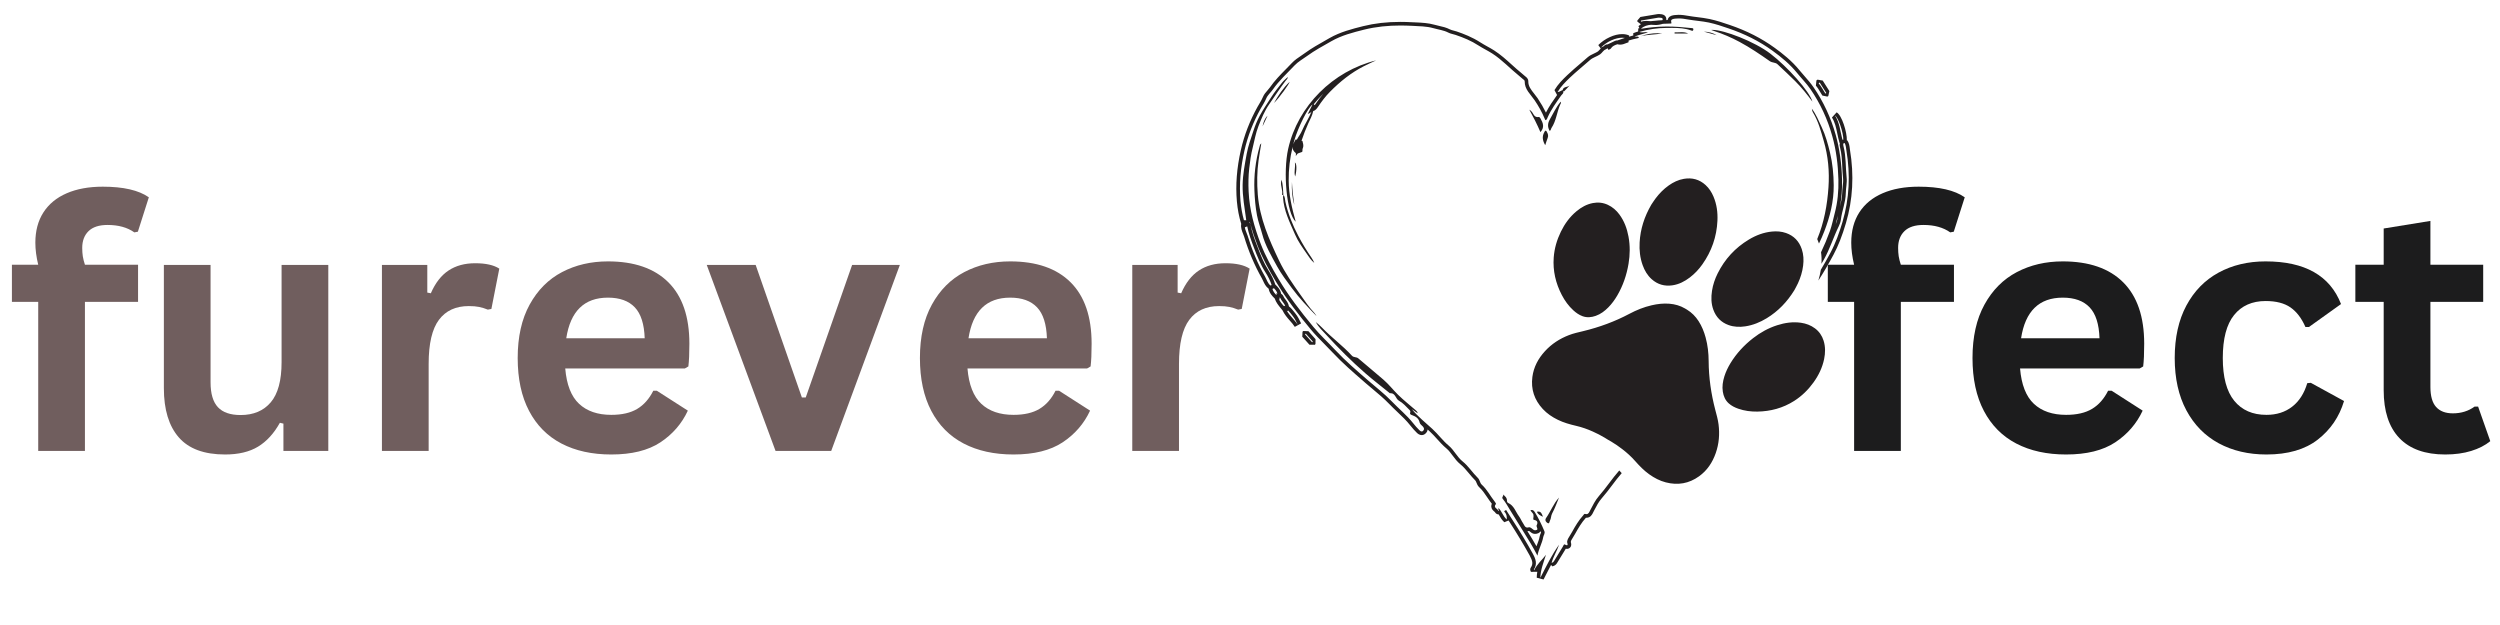 <svg version="1.0" preserveAspectRatio="xMidYMid meet" height="500" viewBox="0 0 1500 375" zoomAndPan="magnify" width="2000" xmlns:xlink="http://www.w3.org/1999/xlink" xmlns="http://www.w3.org/2000/svg"><defs><g></g><clipPath id="e4a0f92532"><path clip-rule="nonzero" d="M 741.277 8.18 L 1112 8.18 L 1112 347.93 L 741.277 347.93 Z M 741.277 8.18"></path></clipPath></defs><g fill-opacity="1" fill="#705e5e"><g transform="translate(3.398, 270.569)"><g><path d="M 19.531 0 L 19.531 -89.453 L 3.75 -89.453 L 3.75 -111.719 L 19.531 -111.719 C 18.383 -116.438 17.812 -120.852 17.812 -124.969 C 17.812 -132.051 19.426 -138.102 22.656 -143.125 C 25.895 -148.156 30.551 -151.984 36.625 -154.609 C 42.695 -157.242 49.914 -158.562 58.281 -158.562 C 70.625 -158.562 79.832 -156.438 85.906 -152.188 L 79.328 -131.547 L 77.203 -131.141 C 73.023 -134.109 67.664 -135.594 61.125 -135.594 C 56.062 -135.594 52.266 -134.359 49.734 -131.891 C 47.203 -129.43 45.938 -126.078 45.938 -121.828 C 45.938 -120.004 46.051 -118.332 46.281 -116.812 C 46.52 -115.301 46.945 -113.602 47.562 -111.719 L 79.438 -111.719 L 79.438 -89.453 L 47.562 -89.453 L 47.562 0 Z M 19.531 0"></path></g></g><g transform="translate(83.947, 270.569)"><g><path d="M 51.094 2.125 C 38.551 2.125 29.297 -1.297 23.328 -8.141 C 17.359 -14.992 14.375 -24.828 14.375 -37.641 L 14.375 -111.609 L 42.391 -111.609 L 42.391 -41.188 C 42.391 -34.375 43.859 -29.395 46.797 -26.25 C 49.734 -23.113 54.27 -21.547 60.406 -21.547 C 68.164 -21.547 74.203 -24.094 78.516 -29.188 C 82.836 -34.281 85 -42.289 85 -53.219 L 85 -111.609 L 113.031 -111.609 L 113.031 0 L 86.109 0 L 86.109 -16.391 L 83.984 -16.906 C 80.41 -10.488 76.039 -5.711 70.875 -2.578 C 65.719 0.555 59.125 2.125 51.094 2.125 Z M 51.094 2.125"></path></g></g><g transform="translate(213.067, 270.569)"><g><path d="M 16.094 0 L 16.094 -111.609 L 43.312 -111.609 L 43.312 -95.016 L 45.438 -94.609 C 48.133 -100.816 51.676 -105.367 56.062 -108.266 C 60.445 -111.172 65.773 -112.625 72.047 -112.625 C 78.391 -112.625 83.211 -111.547 86.516 -109.391 L 81.766 -85.203 L 79.641 -84.797 C 77.816 -85.535 76.062 -86.07 74.375 -86.406 C 72.688 -86.75 70.629 -86.922 68.203 -86.922 C 60.379 -86.922 54.41 -84.172 50.297 -78.672 C 46.18 -73.172 44.125 -64.352 44.125 -52.219 L 44.125 0 Z M 16.094 0"></path></g></g><g transform="translate(300.598, 270.569)"><g><path d="M 110.297 -49.484 L 38.547 -49.484 C 39.359 -39.766 42.125 -32.695 46.844 -28.281 C 51.57 -23.863 58.016 -21.656 66.172 -21.656 C 72.586 -21.656 77.785 -22.852 81.766 -25.25 C 85.742 -27.645 88.945 -31.27 91.375 -36.125 L 93.5 -36.125 L 112.109 -24.188 C 108.473 -16.363 102.977 -10.02 95.625 -5.156 C 88.27 -0.301 78.453 2.125 66.172 2.125 C 54.641 2.125 44.672 -0.066 36.266 -4.453 C 27.867 -8.836 21.395 -15.363 16.844 -24.031 C 12.289 -32.695 10.016 -43.27 10.016 -55.75 C 10.016 -68.438 12.41 -79.129 17.203 -87.828 C 21.992 -96.535 28.469 -103.031 36.625 -107.312 C 44.789 -111.594 53.969 -113.734 64.156 -113.734 C 79.938 -113.734 92.023 -109.551 100.422 -101.188 C 108.828 -92.82 113.031 -80.547 113.031 -64.359 C 113.031 -58.484 112.828 -53.93 112.422 -50.703 Z M 86.219 -67.594 C 85.945 -76.094 83.973 -82.281 80.297 -86.156 C 76.617 -90.039 71.238 -91.984 64.156 -91.984 C 49.988 -91.984 41.656 -83.852 39.156 -67.594 Z M 86.219 -67.594"></path></g></g><g transform="translate(421.926, 270.569)"><g><path d="M 76.797 0 L 43.406 0 L 2.125 -111.609 L 31.469 -111.609 L 59.203 -32.078 L 61.516 -32.078 L 89.344 -111.609 L 117.984 -111.609 Z M 76.797 0"></path></g></g><g transform="translate(541.939, 270.569)"><g><path d="M 110.297 -49.484 L 38.547 -49.484 C 39.359 -39.766 42.125 -32.695 46.844 -28.281 C 51.57 -23.863 58.016 -21.656 66.172 -21.656 C 72.586 -21.656 77.785 -22.852 81.766 -25.25 C 85.742 -27.645 88.945 -31.27 91.375 -36.125 L 93.5 -36.125 L 112.109 -24.188 C 108.473 -16.363 102.977 -10.02 95.625 -5.156 C 88.27 -0.301 78.453 2.125 66.172 2.125 C 54.641 2.125 44.672 -0.066 36.266 -4.453 C 27.867 -8.836 21.395 -15.363 16.844 -24.031 C 12.289 -32.695 10.016 -43.27 10.016 -55.75 C 10.016 -68.438 12.41 -79.129 17.203 -87.828 C 21.992 -96.535 28.469 -103.031 36.625 -107.312 C 44.789 -111.594 53.969 -113.734 64.156 -113.734 C 79.938 -113.734 92.023 -109.551 100.422 -101.188 C 108.828 -92.82 113.031 -80.547 113.031 -64.359 C 113.031 -58.484 112.828 -53.93 112.422 -50.703 Z M 86.219 -67.594 C 85.945 -76.094 83.973 -82.281 80.297 -86.156 C 76.617 -90.039 71.238 -91.984 64.156 -91.984 C 49.988 -91.984 41.656 -83.852 39.156 -67.594 Z M 86.219 -67.594"></path></g></g><g transform="translate(663.268, 270.569)"><g><path d="M 16.094 0 L 16.094 -111.609 L 43.312 -111.609 L 43.312 -95.016 L 45.438 -94.609 C 48.133 -100.816 51.676 -105.367 56.062 -108.266 C 60.445 -111.172 65.773 -112.625 72.047 -112.625 C 78.391 -112.625 83.211 -111.547 86.516 -109.391 L 81.766 -85.203 L 79.641 -84.797 C 77.816 -85.535 76.062 -86.07 74.375 -86.406 C 72.688 -86.75 70.629 -86.922 68.203 -86.922 C 60.379 -86.922 54.41 -84.172 50.297 -78.672 C 46.18 -73.172 44.125 -64.352 44.125 -52.219 L 44.125 0 Z M 16.094 0"></path></g></g></g><g fill-opacity="1" fill="#000000"><g transform="translate(750.809, 270.569)"><g></g></g><g transform="translate(799.684, 270.569)"><g></g></g><g transform="translate(848.559, 270.569)"><g></g></g><g transform="translate(897.435, 270.569)"><g></g></g><g transform="translate(946.31, 270.569)"><g></g></g><g transform="translate(995.186, 270.569)"><g></g></g><g transform="translate(1044.061, 270.569)"><g></g></g></g><g fill-opacity="1" fill="#1c1c1d"><g transform="translate(1092.937, 270.569)"><g><path d="M 19.531 0 L 19.531 -89.453 L 3.75 -89.453 L 3.75 -111.719 L 19.531 -111.719 C 18.383 -116.438 17.812 -120.852 17.812 -124.969 C 17.812 -132.051 19.426 -138.102 22.656 -143.125 C 25.895 -148.156 30.551 -151.984 36.625 -154.609 C 42.695 -157.242 49.914 -158.562 58.281 -158.562 C 70.625 -158.562 79.832 -156.438 85.906 -152.188 L 79.328 -131.547 L 77.203 -131.141 C 73.023 -134.109 67.664 -135.594 61.125 -135.594 C 56.062 -135.594 52.266 -134.359 49.734 -131.891 C 47.203 -129.43 45.938 -126.078 45.938 -121.828 C 45.938 -120.004 46.051 -118.332 46.281 -116.812 C 46.52 -115.301 46.945 -113.602 47.562 -111.719 L 79.438 -111.719 L 79.438 -89.453 L 47.562 -89.453 L 47.562 0 Z M 19.531 0"></path></g></g><g transform="translate(1173.486, 270.569)"><g><path d="M 110.297 -49.484 L 38.547 -49.484 C 39.359 -39.766 42.125 -32.695 46.844 -28.281 C 51.57 -23.863 58.016 -21.656 66.172 -21.656 C 72.586 -21.656 77.785 -22.852 81.766 -25.25 C 85.742 -27.645 88.945 -31.27 91.375 -36.125 L 93.5 -36.125 L 112.109 -24.188 C 108.473 -16.363 102.977 -10.02 95.625 -5.156 C 88.27 -0.301 78.453 2.125 66.172 2.125 C 54.641 2.125 44.672 -0.066 36.266 -4.453 C 27.867 -8.836 21.395 -15.363 16.844 -24.031 C 12.289 -32.695 10.016 -43.27 10.016 -55.75 C 10.016 -68.438 12.41 -79.129 17.203 -87.828 C 21.992 -96.535 28.469 -103.031 36.625 -107.312 C 44.789 -111.594 53.969 -113.734 64.156 -113.734 C 79.938 -113.734 92.023 -109.551 100.422 -101.188 C 108.828 -92.82 113.031 -80.547 113.031 -64.359 C 113.031 -58.484 112.828 -53.93 112.422 -50.703 Z M 86.219 -67.594 C 85.945 -76.094 83.973 -82.281 80.297 -86.156 C 76.617 -90.039 71.238 -91.984 64.156 -91.984 C 49.988 -91.984 41.656 -83.852 39.156 -67.594 Z M 86.219 -67.594"></path></g></g><g transform="translate(1294.814, 270.569)"><g><path d="M 65.062 2.125 C 54.27 2.125 44.723 -0.113 36.422 -4.594 C 28.129 -9.082 21.656 -15.676 17 -24.375 C 12.344 -33.082 10.016 -43.539 10.016 -55.75 C 10.016 -68.031 12.344 -78.52 17 -87.219 C 21.656 -95.926 28.098 -102.52 36.328 -107 C 44.555 -111.488 53.969 -113.734 64.562 -113.734 C 88.102 -113.734 103.18 -105.203 109.797 -88.141 L 90.562 -74.375 L 88.438 -74.375 C 86.145 -79.633 83.16 -83.547 79.484 -86.109 C 75.805 -88.672 70.832 -89.953 64.562 -89.953 C 56.469 -89.953 50.16 -87.148 45.641 -81.547 C 41.117 -75.953 38.859 -67.352 38.859 -55.75 C 38.859 -44.281 41.148 -35.727 45.734 -30.094 C 50.328 -24.469 56.77 -21.656 65.062 -21.656 C 71.133 -21.656 76.273 -23.289 80.484 -26.562 C 84.703 -29.832 87.723 -34.535 89.547 -40.672 L 91.672 -40.875 L 111.609 -29.953 C 108.773 -20.504 103.531 -12.797 95.875 -6.828 C 88.219 -0.859 77.945 2.125 65.062 2.125 Z M 65.062 2.125"></path></g></g><g transform="translate(1409.869, 270.569)"><g><path d="M 77 -26.609 L 84.297 -5.875 C 81.254 -3.375 77.438 -1.414 72.844 0 C 68.258 1.414 63.066 2.125 57.266 2.125 C 45.191 2.125 36.02 -1.16 29.75 -7.734 C 23.477 -14.316 20.344 -23.879 20.344 -36.422 L 20.344 -89.453 L 3.344 -89.453 L 3.344 -111.719 L 20.344 -111.719 L 20.344 -133.469 L 48.375 -138.016 L 48.375 -111.719 L 80.047 -111.719 L 80.047 -89.453 L 48.375 -89.453 L 48.375 -38.453 C 48.375 -32.922 49.52 -28.891 51.812 -26.359 C 54.102 -23.828 57.441 -22.562 61.828 -22.562 C 66.816 -22.562 71.164 -23.91 74.875 -26.609 Z M 77 -26.609"></path></g></g></g><g clip-path="url(#e4a0f92532)"><path fill-rule="nonzero" fill-opacity="1" d="M 983.777 145.453 C 984.215 137.453 986.598 130.039 990.754 122.855 C 991.516 121.754 992.371 120.352 993.367 119.035 C 995.605 116.07 998.172 113.441 1001.207 111.293 C 1003.977 109.328 1006.973 107.863 1010.344 107.301 C 1015.266 106.473 1019.645 107.637 1023.355 111.027 C 1025.465 112.957 1026.969 115.309 1028.078 117.922 C 1030.059 122.59 1030.699 127.484 1030.457 132.504 C 1029.996 142.07 1026.961 150.77 1021.43 158.598 C 1019.305 161.605 1016.812 164.27 1013.875 166.5 C 1010.754 168.867 1007.348 170.637 1003.418 171.199 C 998.738 171.867 994.582 170.699 991.031 167.535 C 988.422 165.211 986.73 162.285 985.57 159.035 C 984 154.641 983.523 150.086 983.777 145.453 Z M 944.008 186.199 C 941.121 183.57 938.883 180.441 937.086 177 C 933.406 169.949 931.648 162.465 932.23 154.496 C 932.633 149.059 934.137 143.91 936.523 139.012 C 938.812 134.312 941.82 130.156 945.852 126.789 C 948.746 124.367 951.965 122.559 955.715 121.832 C 958.82 121.234 961.832 121.559 964.695 122.887 C 967.508 124.195 969.777 126.176 971.617 128.66 C 974.551 132.621 976.203 137.121 977.09 141.918 C 978.102 147.359 978.039 152.812 977.121 158.258 C 975.98 165.031 973.797 171.445 970.309 177.387 C 968.816 179.914 967.105 182.277 965.043 184.375 C 962.852 186.605 960.406 188.477 957.418 189.52 C 954.805 190.438 952.156 190.684 949.492 189.707 C 947.41 188.941 945.633 187.676 944.008 186.199 Z M 1030.59 164.059 C 1034.863 155.484 1041.09 148.691 1049.305 143.746 C 1053.613 141.152 1058.234 139.395 1063.289 138.922 C 1066.117 138.656 1068.906 138.863 1071.605 139.805 C 1076.355 141.461 1079.457 144.758 1081.062 149.477 C 1082.164 152.707 1082.293 156.039 1081.875 159.402 C 1081.418 163.09 1080.324 166.598 1078.773 169.969 C 1078.082 171.469 1077.25 172.891 1076.637 174.078 C 1072.285 181.145 1066.879 186.754 1060.035 190.934 C 1056.07 193.352 1051.828 195.098 1047.211 195.801 C 1043.797 196.32 1040.414 196.219 1037.129 195.027 C 1032.656 193.41 1029.652 190.309 1028.023 185.875 C 1026.656 182.152 1026.602 178.32 1027.207 174.453 C 1027.777 170.809 1028.945 167.355 1030.59 164.059 Z M 1088.121 229.434 C 1084.941 233.852 1081.109 237.617 1076.512 240.547 C 1069.77 244.84 1062.336 246.844 1054.371 246.953 C 1050.488 247.004 1046.668 246.52 1042.984 245.23 C 1040.91 244.504 1038.949 243.539 1037.289 242.066 C 1035.164 240.191 1034.125 237.746 1033.691 235.012 C 1033.199 231.891 1033.684 228.852 1034.609 225.867 C 1035.484 223.059 1036.758 220.438 1038.273 217.926 C 1041.859 212.039 1046.473 207.078 1051.902 202.859 C 1056.27 199.469 1061.043 196.828 1066.32 195.137 C 1070.973 193.645 1075.719 192.957 1080.602 193.66 C 1083.664 194.102 1086.488 195.16 1088.973 197.012 C 1091.504 198.898 1093.219 201.391 1094.16 204.406 C 1095.301 208.051 1095.234 211.734 1094.477 215.43 C 1093.414 220.57 1091.18 225.188 1088.121 229.434 Z M 1031.133 254.645 C 1030.758 251.668 1029.93 248.805 1029.172 245.926 C 1026.656 236.324 1025.242 226.566 1025.188 216.633 C 1025.16 211.84 1024.641 207.113 1023.375 202.488 C 1022.426 199.016 1021.109 195.707 1019.148 192.672 C 1017.332 189.863 1015.039 187.527 1012.188 185.789 C 1011.992 185.672 1011.793 185.555 1011.594 185.441 C 1011.398 185.32 1011.203 185.203 1011.004 185.086 C 1008.121 183.398 1004.973 182.492 1001.641 182.23 C 998.031 181.941 994.492 182.355 990.98 183.168 C 986.301 184.246 981.891 186.031 977.652 188.281 C 968.871 192.949 959.602 196.328 949.945 198.672 C 947.047 199.371 944.129 200 941.332 201.082 C 935.809 203.211 930.965 206.348 926.965 210.723 C 922.934 215.125 920.207 220.188 919.426 226.16 C 918.461 233.543 920.629 239.961 925.68 245.402 C 928.238 248.16 931.316 250.223 934.688 251.871 C 938.207 253.598 941.938 254.637 945.734 255.516 C 949.168 256.312 952.477 257.488 955.695 258.934 C 958.137 260.027 960.516 261.227 962.805 262.613 C 963.457 263 964.098 263.402 964.738 263.816 C 965.406 264.18 966.062 264.555 966.715 264.941 C 969.02 266.301 971.207 267.824 973.324 269.449 C 976.129 271.598 978.738 273.949 981.062 276.594 C 983.641 279.512 986.328 282.297 989.52 284.574 C 992.57 286.758 995.848 288.484 999.492 289.426 C 1006.688 291.285 1013.367 290.148 1019.414 285.797 C 1024.312 282.281 1027.484 277.477 1029.449 271.848 C 1031.406 266.258 1031.875 260.508 1031.133 254.645 Z M 787.699 204.941 C 786.266 203.359 784.859 201.754 783.449 200.176 C 783.297 200.305 783.141 200.457 782.992 200.609 C 784.426 202.191 785.855 203.793 787.285 205.395 C 787.418 205.246 787.551 205.094 787.699 204.941 Z M 789.324 203.512 L 789.281 206.438 L 788.871 206.867 L 785.66 206.824 L 782.949 203.793 L 781.367 202.039 L 781.516 199.027 L 781.758 198.785 L 781.973 198.594 L 785.074 198.723 Z M 1095.781 55.797 C 1094.457 53.691 1093.137 51.594 1091.789 49.492 C 1091.598 49.645 1091.379 49.816 1091.16 49.965 C 1092.809 51.832 1093.895 54.086 1095.238 56.164 C 1095.414 56.035 1095.605 55.926 1095.781 55.797 Z M 1097.625 54.648 L 1096.977 57.617 L 1096.668 57.812 L 1096.41 57.961 L 1093.414 57.336 C 1092.961 56.641 1092.551 55.926 1092.117 55.215 C 1091.289 53.824 1090.531 52.504 1089.535 51.398 L 1089.859 48.258 L 1090.488 47.781 L 1093.637 48.344 L 1095.043 50.574 Z M 984.414 21.762 C 988.66 20.656 993.07 20.852 997.355 20.031 C 996.438 19.961 995.527 19.926 994.621 19.926 C 991.129 19.926 987.719 20.473 984.414 21.762 Z M 1005.684 19.418 C 1005.379 19.418 1005.074 19.414 1004.77 19.395 C 1004.762 19.641 1004.75 19.891 1004.742 20.141 C 1007.457 20.141 1010.176 20.141 1012.969 20.141 C 1011.648 19.473 1010.309 19.32 1008.965 19.32 C 1007.867 19.32 1006.77 19.418 1005.684 19.418 Z M 757.531 75.801 C 758.531 73.684 759.531 71.566 760.527 69.449 C 758.723 71.184 758.02 73.441 757.531 75.801 Z M 777.051 140.746 C 778.789 144.75 781.363 148.375 783.875 151.98 C 785.301 154.023 786.59 156.191 788.586 157.77 C 788.133 156.641 787.57 155.594 786.902 154.625 C 784 150.426 781.352 146.062 778.988 141.559 C 775.586 135.066 772.836 128.289 771.23 121.082 C 770.926 119.711 771.082 118.156 770.062 116.973 C 769.965 117.441 769.793 117.91 769.82 118.367 C 770.273 126.449 773.926 133.543 777.051 140.746 Z M 780.332 176.945 C 775.637 170.32 770.957 163.703 767.445 156.34 C 761.43 143.727 755.836 130.98 754.68 116.816 C 754.117 109.938 754.18 103.055 755.141 96.211 C 755.605 92.879 756.199 89.562 756.773 86.016 C 755.91 86.707 755.871 87.477 755.676 88.172 C 753.285 96.695 752.297 105.391 752.645 114.219 C 752.84 119.234 753.262 124.234 754.195 129.195 C 754.914 133 756.309 136.578 757.281 140.289 C 759.137 147.391 762.855 153.598 766.32 159.922 C 768.809 164.461 771.965 168.57 775.035 172.738 C 779.508 178.824 784.691 184.262 789.926 189.652 C 789.473 188.984 789.102 188.238 788.547 187.656 C 785.43 184.371 782.938 180.625 780.332 176.945 Z M 929.949 71.555 C 928.547 73.961 928.422 76.195 929.824 78.582 C 930.578 78.195 930.52 77.332 930.914 76.742 C 933.715 72.539 934.094 67.434 936.047 62.914 C 936.285 62.367 936.832 61.832 936.438 61.008 C 933.652 64.207 932.016 68.012 929.949 71.555 Z M 928.156 79.211 C 927.973 78.891 927.797 78.418 927.391 78.418 C 927.34 78.418 927.289 78.426 927.234 78.441 C 926.973 78.512 926.789 78.965 926.613 79.266 C 925.051 81.965 925.613 84.535 927.133 87.117 C 927.629 85.629 928.051 84.172 928.613 82.762 C 929.137 81.457 928.781 80.324 928.156 79.211 Z M 922.148 307.066 C 922.762 308.605 924.031 309.273 925.758 310.051 C 925.148 308.289 924.605 306.941 923.043 306.941 C 922.777 306.941 922.48 306.984 922.148 307.066 Z M 776.586 122.926 C 775.91 118.379 775.383 113.816 775.164 109.219 C 774.945 113.863 775.234 118.453 776.586 122.926 Z M 794.031 56.184 C 791.973 58.18 790.043 60.305 788.242 62.535 L 788.871 63.098 C 788.914 63.031 788.957 62.969 789 62.883 C 790.738 60.305 792.383 58.09 794.031 56.184 Z M 784.66 68.426 C 785.766 66.215 786.656 64.441 787.527 62.688 C 784.812 64.352 778.891 76.402 776.594 84.18 C 776.352 84.957 776.18 85.762 775.965 86.562 C 776.309 85.672 776.809 84.719 777.418 83.656 L 778.09 83.809 C 779.066 81.969 780.41 80.32 781.215 78.395 C 782.863 74.449 785.379 70.918 786.941 66.887 C 786.527 67.516 785.945 67.887 784.66 68.426 Z M 825.68 36.23 C 823.23 37.379 820.734 38.484 818.324 39.719 C 810.648 43.621 804.031 48.949 798.004 55.059 C 795.27 57.812 792.969 60.887 790.824 64.094 C 790.062 65.223 789.281 66.258 787.914 66.672 C 787.395 69.293 786.094 71.59 784.988 73.973 C 783.426 77.395 782.121 80.906 780.91 84.461 L 781.453 84.57 C 781.473 84.828 781.559 85.133 781.668 85.457 C 781.906 86.324 782.277 87.625 781.648 89.098 L 781.496 89.375 L 781.496 89.641 C 781.496 90.027 781.516 90.547 781.344 91.133 L 778.676 92.086 C 778.262 92.605 777.742 93.082 777.461 93.711 C 777.594 93.102 777.57 92.496 777.484 91.891 C 775.941 90.633 775.445 89.398 775.594 88.035 C 773.949 94.73 773.145 101.488 773.207 108.422 C 773.273 116.699 775.074 124.648 777.438 133.055 C 771.906 127.984 769.762 103.289 772.906 89.312 C 778.699 63.551 799.758 42.602 825.68 36.23 Z M 927.383 311.301 C 926.91 312.578 927.953 313.5 928.637 313.859 C 928.801 313.945 928.938 313.984 929.055 313.984 C 929.668 313.984 929.676 312.902 929.965 312.391 C 930.73 311.051 930.52 309.477 931.305 308.027 C 932.945 305.004 934.074 301.707 935.414 298.523 C 932.051 302.199 930.406 306.902 927.582 310.902 C 927.496 311.023 927.43 311.164 927.383 311.301 Z M 924.32 71.102 C 924.035 70.602 923.73 70.18 923.176 70.18 C 923.109 70.18 923.043 70.184 922.969 70.199 C 922.785 70.23 922.613 70.246 922.445 70.246 C 921.172 70.246 920.484 69.34 919.883 68.273 C 919.324 67.281 918.652 66.391 917.582 65.797 C 920.004 70.207 922.305 74.66 924.254 79.273 C 926.848 76.449 925.848 73.781 924.32 71.102 Z M 924.617 319.508 C 924.508 319.246 924.398 318.988 924.289 318.727 C 923.918 319.422 923.293 319.766 923.012 319.898 C 922.359 320.203 921.707 320.332 921.078 320.332 C 920.23 320.332 919.43 320.07 918.738 319.551 C 918.582 319.441 918.41 319.312 918.262 319.184 C 918.043 319.012 917.719 318.746 917.477 318.598 C 917.109 318.66 916.785 318.703 916.457 318.703 L 916.438 318.703 C 918.262 321.59 920.102 324.621 921.883 327.762 C 921.992 327.5 922.078 327.242 922.184 326.98 C 922.855 325.227 923.512 323.559 923.789 321.867 C 923.918 321.195 924.16 320.633 924.355 320.18 C 924.461 319.961 924.617 319.617 924.617 319.508 Z M 925.938 322.238 C 925.266 326.07 923.141 329.473 922.469 333.395 C 919.887 328.348 916.98 323.645 914.051 318.969 C 911.383 314.719 908.781 310.43 906.133 306.184 C 904.684 303.844 903.379 301.418 901.645 299.316 C 900.711 298.188 902.621 297.539 901.688 296.586 C 903.012 297.648 904.246 298.664 904.184 300.484 C 904.16 301.09 904.508 301.59 904.918 301.785 C 908.414 303.348 909.324 307.008 911.363 309.738 C 912.336 311.035 912.902 312.617 913.832 313.941 C 914.551 314.957 914.875 316.539 916.457 316.539 C 916.742 316.539 917.043 316.477 917.414 316.367 C 917.477 316.344 917.543 316.344 917.605 316.344 C 918.281 316.344 919.301 317.254 920.039 317.82 C 920.387 318.078 920.73 318.164 921.078 318.164 C 921.449 318.164 921.793 318.055 922.098 317.926 C 922.793 317.621 922.25 316.883 922.141 316.344 C 922.055 315.996 921.816 315.543 921.969 315.285 C 922.922 313.355 922.426 312.25 920.277 311.902 C 920.145 311.879 919.93 311.559 919.953 311.406 C 920.297 308.652 920.297 308.676 918.672 306.812 C 918.543 306.66 918.453 306.488 918.238 306.141 C 918.562 306.031 918.824 305.988 919.062 305.988 C 920.016 305.988 920.496 306.684 920.949 307.395 C 923.164 310.992 924.984 314.762 926.609 318.66 C 927.199 320.07 926.133 321.047 925.938 322.238 Z M 1066.508 38.555 C 1070.051 41.895 1073.637 45.195 1077.078 48.633 C 1080.898 52.438 1084.266 56.645 1087.457 61.004 C 1085.855 54.953 1072.438 40.008 1062.238 32.207 C 1052.66 24.879 1034.41 17.93 1027.535 17.93 C 1027.227 17.93 1026.941 17.941 1026.68 17.969 C 1027.363 18.219 1027.832 18.41 1028.309 18.562 C 1033.688 20.277 1038.859 22.527 1043.801 25.184 C 1050.098 28.57 1056.027 32.605 1061.883 36.699 C 1063.371 37.742 1065.234 37.359 1066.508 38.555 Z M 1030.039 21.129 C 1027.688 19.672 1025.082 19.074 1022.301 18.98 C 1024.883 19.695 1027.461 20.41 1030.039 21.129 Z M 1105.996 83.875 C 1106.105 79.801 1103.004 70.379 1100.988 69.316 C 1103.785 73.648 1104.133 78.719 1105.434 83.785 Z M 1102.68 129.438 C 1102.504 130.195 1102.312 130.953 1102.137 131.691 C 1101.918 132.645 1101.68 133.574 1101.441 134.527 C 1101.918 133.512 1102.246 132.469 1102.375 131.52 C 1102.461 130.805 1102.57 130.129 1102.68 129.438 Z M 997.629 11.578 C 997.652 10.906 997.086 10.754 996.566 10.688 C 996.176 10.621 995.781 10.578 995.395 10.578 C 995.199 10.578 995.004 10.602 994.809 10.621 C 991.402 11.164 987.996 11.75 984.594 12.336 C 984.57 12.551 984.57 12.793 984.57 13.008 C 985.676 12.66 986.762 12.551 987.867 12.551 C 988.758 12.551 989.645 12.617 990.512 12.707 C 990.859 12.66 991.188 12.641 991.512 12.594 C 992.031 12.574 992.531 12.531 993.031 12.465 C 994.484 12.27 995.914 12.207 997.324 12.141 C 997.52 12.035 997.629 11.855 997.629 11.578 Z M 974.941 22.758 C 974.441 22.672 973.922 22.629 973.355 22.629 C 969.406 22.629 964.16 24.859 960.535 28.562 C 961.145 28.281 961.727 28 962.27 27.719 C 962.66 27.285 963.332 26.613 964.398 26.613 C 964.441 26.613 964.508 26.637 964.527 26.637 C 965.461 26.199 966.348 25.77 967.238 25.379 C 968.152 24.965 969.301 24.25 970.121 24.25 C 970.211 24.25 970.277 24.273 970.363 24.293 C 971.035 24.059 971.707 23.84 972.379 23.621 C 973.203 23.32 974.07 23.039 974.941 22.758 Z M 746.898 136.414 C 747.137 138.145 748.07 139.75 748.566 141.375 C 751.148 149.93 754.598 158.188 759.023 165.965 C 760.043 167.742 760.582 169.949 762.277 171.316 L 762.992 171.035 C 762.082 168.238 760.695 165.617 759.156 163.215 C 756.227 158.641 754.316 153.637 752.387 148.676 C 750.762 144.496 749.242 140.227 748.328 135.809 Z M 763.449 173.355 C 763.84 174.781 764.727 175.91 765.746 176.949 L 765.988 176.645 L 765.988 176.625 L 766.008 176.602 L 765.66 175.93 L 766.094 176.125 L 766.051 175.781 L 766.137 176.145 L 766.309 176.211 L 766.418 176.062 C 766.074 174.828 765.27 173.852 764.359 172.922 Z M 767.461 179.852 C 768.176 181.152 769.109 182.301 770.043 183.43 L 771.125 183.688 C 770.562 181.844 768.871 180.566 768.156 178.812 C 768.07 178.617 767.957 178.465 767.852 178.336 L 767.637 179.789 Z M 772.059 186.395 C 773.883 189.559 776.789 191.898 778.719 194.973 C 777.785 193.004 776.832 191.031 775.465 189.363 C 774.598 188.305 773.793 187.133 772.777 186.18 L 772.711 186.719 Z M 1107.582 133.789 C 1105.305 141.527 1102.918 147.57 1100.121 152.793 C 1097.039 158.555 1094.047 163.668 1091.012 168.328 C 1091.66 166.18 1092.16 164.059 1092.484 161.891 C 1094.48 158.578 1096.391 155.199 1098.211 151.773 C 1101.398 145.84 1103.613 139.535 1105.5 133.164 C 1109.641 119.125 1110.27 104.762 1107.844 90.309 C 1107.602 88.836 1107.559 87.254 1106.824 85.871 L 1106.262 85.848 C 1105.719 86.539 1105.977 87.32 1106.148 88.012 C 1107.711 94.078 1107.301 100.34 1107.973 106.496 C 1108.32 109.637 1107.516 112.82 1107.473 115.918 C 1107.387 121.445 1105.176 126.426 1104.523 131.777 C 1104.371 133.078 1103.914 134.398 1103.352 135.566 C 1100.098 142.176 1097.973 149.281 1094.328 155.762 C 1093.852 156.605 1093.352 157.449 1092.852 158.273 C 1093.027 155.871 1092.938 153.574 1092.617 151.363 C 1094.609 147.203 1096.391 142.934 1097.973 138.559 C 1099.207 135.07 1099.902 131.43 1100.855 127.855 C 1102.594 121.27 1103.203 114.574 1103.047 107.836 C 1102.832 99.02 1101.766 90.289 1099.383 81.73 C 1096.562 71.57 1092.223 62.145 1086.281 53.5 C 1083.871 50.012 1080.836 46.98 1078.168 43.684 C 1073.957 38.508 1068.883 34.324 1063.547 30.469 C 1055.48 24.621 1046.629 20.266 1037.191 17.059 C 1033.27 15.715 1029.383 14.391 1025.328 13.527 C 1021.188 12.66 1016.957 12.422 1012.793 11.688 C 1010.945 11.34 1009.059 11.059 1007.152 11.059 C 1006.457 11.059 1005.742 11.102 1005.047 11.188 C 1003.898 11.34 1002.293 11.535 1002.746 13.156 C 1002.984 14.027 1002.812 14.133 1002.465 14.133 C 1002.336 14.133 1002.184 14.113 1002.031 14.113 C 1002.008 14.113 1001.965 14.133 1001.922 14.133 C 1000.555 14.199 999.148 14.219 997.758 14.285 C 997.562 14.348 997.367 14.414 997.129 14.457 C 996.91 14.504 996.695 14.547 996.48 14.613 C 995.805 14.762 995.047 14.934 994.223 14.977 C 993.898 15 993.57 15 993.27 15 C 992.359 15 991.469 14.934 990.598 14.871 C 988.562 15.066 986.48 15.477 984.57 17.273 C 989.711 16.453 994.375 15.953 999.105 15.934 C 999.406 15.91 999.691 15.91 999.969 15.91 C 1004.984 15.91 1009.926 16.301 1014.875 16.84 C 1015.328 16.883 1016.152 16.82 1016.023 17.73 C 1015.957 18.164 1015.762 18.488 1015.371 18.488 C 1015.238 18.488 1015.113 18.445 1014.938 18.379 C 1011.188 16.93 1007.281 16.734 1003.355 16.734 C 1002.184 16.734 1001.012 16.754 999.863 16.754 C 994.418 16.777 989.082 17.555 983.574 19.16 C 984.137 19.375 984.656 19.441 985.176 19.441 C 986.047 19.441 986.867 19.266 987.695 19.266 C 988.039 19.266 988.387 19.289 988.734 19.398 C 986.152 20.395 983.379 20.809 980.773 21.934 C 980.969 21.977 981.164 22 981.34 22 C 981.664 22 981.988 21.953 982.316 21.953 C 982.66 21.953 983.008 22.02 983.312 22.367 C 983.203 22.887 982.793 22.91 982.445 22.973 C 980.664 23.301 978.906 23.797 977.195 24.316 L 977.086 25.379 C 976.652 25.484 976.176 25.68 975.699 25.879 C 974.656 26.309 973.484 26.785 972.055 26.785 C 971.512 26.785 970.969 26.699 970.449 26.551 C 968.973 27.027 967.477 27.586 966.523 29.082 C 966.305 29.43 965.414 29.863 965.047 29.863 C 964.938 29.863 964.895 29.82 964.875 29.777 C 964.828 29.383 964.742 29.125 964.656 28.977 C 964.352 29.125 964.074 29.277 963.746 29.43 C 963.703 29.449 963.66 29.473 963.617 29.496 C 963.574 29.539 963.508 29.605 963.465 29.625 C 961.969 30.145 961.34 31.703 960.035 32.613 C 958.086 33.961 955.699 34.5 954.008 36.016 C 949.973 39.57 945.766 42.949 941.883 46.633 C 939.234 49.188 936.543 51.832 934.551 55.191 L 934.68 55.191 C 935.895 55.191 936.59 54.234 937.562 54.105 C 937.996 51.766 940.621 52.48 941.883 51.203 C 940.797 52.352 939.734 53.5 938.648 54.629 C 938.52 54.777 938.391 54.844 938.238 54.844 C 938.062 54.844 937.91 54.734 937.762 54.539 C 938.539 55.906 937.219 56.555 936.656 57.355 C 933.727 61.539 930.711 65.652 928.625 70.355 C 928.348 70.984 928.195 71.766 927.457 72.09 C 927 71.938 926.934 71.547 926.805 71.199 C 925.203 67.301 923.141 63.66 920.773 60.152 C 918.367 56.598 914.723 53.652 914.809 48.754 C 914.809 48.125 914.141 47.801 913.703 47.41 C 912.988 46.781 912.25 46.152 911.516 45.547 C 906.023 41.129 901.254 35.887 895.309 32.074 C 892.621 30.363 889.734 28.996 887.086 27.285 C 882.793 24.488 878.172 22.582 873.379 20.957 C 871.926 20.438 870.363 20.289 868.977 19.551 C 866.176 18.098 863.012 17.773 860.039 16.906 C 855.941 15.738 851.559 15.738 847.328 15.5 C 844.965 15.391 842.602 15.305 840.258 15.305 C 832.945 15.305 825.656 15.996 818.438 17.797 C 811.648 19.508 804.988 21.195 798.805 24.73 C 793.859 27.543 788.828 30.254 784.25 33.59 C 781.715 35.43 778.871 36.992 776.723 39.266 C 772.277 43.988 767.438 48.344 763.707 53.715 C 762.449 55.516 760.582 57.031 759.785 58.98 C 758.871 61.211 757.547 63.117 756.398 65.18 C 751.953 73.172 748.633 81.621 746.617 90.523 C 744.383 100.406 743.43 110.457 744.293 120.598 C 744.641 124.562 745.312 128.441 746.398 132.254 L 746.961 132.016 L 747.051 132.145 L 747.137 132.102 C 747.352 132.125 747.527 132.188 747.703 132.23 C 747.723 132.039 747.723 131.84 747.68 131.648 C 746.789 124.777 745.465 117.996 745.574 111 C 745.684 104.633 746.898 98.5 748.023 92.301 C 748.871 87.625 750.52 83.16 751.996 78.652 C 753.035 75.426 754.336 72.199 755.922 69.293 C 758.004 65.48 760.496 61.84 762.844 58.156 C 764.75 55.191 766.961 52.418 769.156 49.664 C 770.172 48.367 771.516 47.324 772.688 46.176 C 772.645 47.324 771.863 47.801 771.344 48.496 C 767.914 53.043 764.812 57.812 761.559 62.488 C 758.676 66.629 756.852 71.156 755.035 75.773 C 753.406 79.91 752.711 84.285 751.625 88.574 C 750.586 92.648 750 96.828 749.543 100.969 C 749.023 105.559 748.957 110.223 749.176 114.898 C 749.676 125.906 752.559 136.305 756.484 146.445 C 759.285 153.68 763.035 160.504 767.008 167.199 C 773.102 177.488 780.367 186.938 788.004 196.121 C 792.125 201.105 796.895 205.461 801.301 210.184 C 807.371 216.66 814.141 222.445 820.863 228.273 C 825.594 232.391 830.586 236.18 834.945 240.711 C 839.215 245.176 844.051 249.074 847.914 253.949 C 849.066 255.402 850.277 256.809 851.602 258.086 C 851.969 258.453 852.488 258.887 853.031 258.887 C 853.336 258.887 853.641 258.777 853.922 258.453 C 854.75 257.586 854.422 256.699 853.707 255.898 C 853.012 255.117 851.992 254.535 851.773 253.496 C 851.254 251.09 849.605 249.938 847.48 249.18 C 846.766 248.922 845.723 248.598 846.113 247.578 C 846.484 246.605 845.898 246.191 845.422 245.691 C 843.555 243.785 841.754 241.75 839.391 240.449 C 837.375 239.324 837.285 235.922 834.402 235.922 C 834.25 235.922 834.094 235.922 833.922 235.945 C 828.98 231.934 823.902 228.059 819.109 223.875 C 810.949 216.77 803.297 209.121 795.984 201.148 C 793.684 198.637 791.105 196.316 789.477 193.219 C 790.781 194.281 792.059 195.387 793.207 196.578 C 798.891 202.516 805.637 207.367 811.191 213.457 C 812.234 214.582 813.859 214.062 814.988 215.035 C 819.977 219.305 825.074 223.488 830.062 227.797 C 833.254 230.547 835.832 233.91 838.824 236.852 C 842.168 240.148 845.898 243.051 849.434 246.148 C 849.863 246.539 850.43 246.926 850.605 247.969 C 849.238 246.992 848.152 246.254 847.09 245.496 C 850.715 249.961 855.203 253.496 859.367 257.309 C 862.859 260.512 865.613 264.367 869.258 267.402 C 872.488 270.109 874.184 274.141 877.629 276.91 C 881.059 279.664 883.508 283.629 886.723 286.77 C 887.914 287.918 887.895 289.719 889.02 290.758 C 892.23 293.68 894.141 297.559 896.785 300.898 C 897.152 301.352 897.719 302.242 897.566 302.41 C 895.746 304.516 898.305 305.035 898.891 306.246 C 898.953 306.379 899.062 306.488 899.191 306.488 C 899.258 306.488 899.344 306.465 899.434 306.402 C 899.496 305.902 898.5 305.727 899.191 304.926 C 901.145 306.855 901.773 309.695 904.051 311.73 C 904.16 310.039 903.965 308.781 903.121 307.59 C 902.969 307.375 902.035 306.918 903.035 306.312 C 903.27 306.16 903.441 306.117 903.598 306.117 C 904.008 306.117 904.074 306.66 904.27 306.961 C 905.418 308.695 906.523 310.43 907.629 312.184 C 911.859 318.703 915.895 325.336 919.648 332.16 C 921.449 335.43 922.512 338.359 920.297 341.734 C 920.297 341.777 920.387 341.887 920.516 342.172 C 922.207 338.445 925.266 335.973 927.586 332.875 C 926.156 337.402 924.332 341.777 924.203 346.699 C 927.695 339.895 931.016 333.004 935.461 326.785 C 934.246 330.492 932.055 333.762 930.949 337.73 C 931.906 337.488 932.184 337.012 932.445 336.602 C 934.18 333.762 935.895 330.926 937.629 328.109 C 937.934 327.59 938.281 326.613 938.672 326.613 C 938.691 326.613 938.738 326.613 938.781 326.637 C 939.453 327.004 939.906 327.156 940.168 327.156 C 941.059 327.156 940.168 325.574 940.277 324.965 C 940.406 324.316 940.535 323.688 940.887 323.102 C 941.707 321.781 942.512 320.461 943.27 319.117 C 945.199 315.629 947.199 312.227 949.887 309.258 C 950.188 308.938 950.43 308.328 950.883 308.328 C 950.949 308.328 950.992 308.328 951.055 308.352 C 951.363 308.438 951.621 308.48 951.859 308.48 C 953.117 308.48 953.508 307.332 954.051 306.289 C 955.637 303.281 957.109 300.184 959.367 297.605 C 963.68 292.707 967.219 287.207 971.555 282.285 C 972.031 282.766 972.488 283.262 972.922 283.758 C 972.965 283.801 972.988 283.848 973.031 283.891 C 970.969 286.227 969.059 288.762 967.219 291.211 C 965.242 293.812 963.223 296.52 960.992 299.035 C 959.215 301.051 957.953 303.477 956.613 306.055 L 955.957 307.309 L 955.785 307.68 C 955.266 308.719 954.289 310.645 951.859 310.645 L 951.555 310.645 C 951.535 310.668 951.512 310.688 951.492 310.711 C 948.93 313.527 946.957 316.93 945.156 320.156 C 944.418 321.5 943.617 322.801 942.727 324.23 C 942.617 324.426 942.531 324.707 942.469 325.117 C 942.488 325.184 942.488 325.25 942.512 325.336 C 942.703 326.051 943.031 327.285 942.207 328.348 C 941.727 328.953 940.992 329.32 940.168 329.32 C 939.953 329.32 939.711 329.277 939.473 329.234 L 937.609 332.289 C 936.5 334.109 935.395 335.93 934.266 337.75 C 933.941 338.27 933.27 339.395 931.449 339.828 L 930.625 338.965 C 929.582 340.914 928.562 342.926 927.52 344.965 L 926.133 347.695 L 922.035 346.633 C 922.055 345.418 922.184 344.227 922.379 343.059 L 918.562 343.121 L 918.477 342.926 C 917.848 341.82 918.215 340.957 918.496 340.543 C 919.867 338.445 919.691 336.73 917.762 333.199 C 914.227 326.809 910.32 320.309 905.832 313.355 L 905.137 312.293 L 902.598 313.336 C 901.125 312.012 900.254 310.473 899.477 309.109 C 899.391 308.957 899.301 308.805 899.211 308.652 L 899.191 308.652 C 898.262 308.652 897.414 308.133 896.957 307.266 C 896.895 307.18 896.699 307.027 896.566 306.918 C 895.938 306.379 894.875 305.488 894.77 304.016 L 894.77 303.754 C 894.77 303.238 894.875 302.738 895.094 302.242 C 894.074 300.965 893.184 299.621 892.293 298.32 C 890.82 296.129 889.41 294.051 887.566 292.359 C 886.633 291.496 886.199 290.453 885.875 289.59 C 885.656 289.047 885.461 288.566 885.203 288.312 C 883.77 286.898 882.492 285.363 881.254 283.867 C 879.605 281.918 878.066 280.055 876.266 278.602 C 874.293 277 872.879 275.113 871.516 273.273 C 870.344 271.691 869.234 270.219 867.871 269.07 C 865.746 267.293 863.941 265.301 862.188 263.352 C 860.754 261.77 859.41 260.273 857.914 258.91 C 857.461 258.496 857.004 258.109 856.57 257.699 C 856.484 258.586 856.07 259.34 855.504 259.926 C 854.637 260.859 853.688 261.055 853.031 261.055 C 851.539 261.055 850.473 260.035 850.086 259.648 C 848.824 258.434 847.59 257.047 846.199 255.293 C 843.859 252.324 841.148 249.746 838.262 247.016 C 836.656 245.477 834.965 243.875 833.383 242.227 C 830.387 239.109 826.961 236.246 823.664 233.496 C 822.254 232.305 820.82 231.133 819.434 229.922 L 818.176 228.816 C 811.93 223.402 805.488 217.809 799.715 211.656 C 798.156 209.988 796.508 208.32 794.902 206.695 C 792.016 203.77 789.023 200.762 786.332 197.488 C 779.996 189.883 771.887 179.68 765.141 168.305 C 761.539 162.262 757.461 155 754.469 147.227 C 752.754 142.785 751.367 138.602 750.262 134.594 C 750.105 134.074 749.957 133.555 749.828 133.031 C 749.805 133.207 749.719 133.34 749.676 133.512 C 749.914 133.812 750.129 134.18 750.262 134.594 C 750.305 134.723 750.348 134.875 750.367 135.023 C 751.258 139.469 752.82 143.844 754.402 147.875 L 754.578 148.309 C 756.375 152.965 758.242 157.777 760.977 162.043 C 762.93 165.098 764.293 167.938 765.16 170.688 C 766.594 172.074 768.285 173.742 768.676 176.254 C 769.328 176.645 769.848 177.23 770.152 177.988 C 770.391 178.531 770.824 179.117 771.301 179.723 C 772.125 180.785 773.059 182.105 773.363 183.84 C 774.641 184.812 775.594 186.004 776.441 187.09 L 777.156 188 C 778.676 189.859 779.695 191.984 780.672 194.043 L 776.875 196.121 C 776.051 194.801 775.012 193.609 773.883 192.352 C 772.277 190.512 770.648 188.625 769.52 186.223 C 769.199 185.812 768.871 185.398 768.523 184.984 C 767.156 183.34 765.641 181.477 764.812 179.074 C 763.383 177.707 761.645 175.91 761.191 173.223 C 759.434 171.945 758.59 170.102 757.895 168.586 C 757.656 168.023 757.418 167.48 757.137 167.027 C 752.777 159.336 749.176 150.93 746.484 142.004 C 746.312 141.484 746.098 140.918 745.855 140.312 C 745.184 138.664 744.359 136.652 744.727 134.312 C 743.406 130.086 742.559 125.645 742.125 120.793 C 741.281 110.938 742.062 100.859 744.512 90.047 C 746.508 81.188 749.871 72.457 754.512 64.117 C 754.879 63.465 755.25 62.836 755.641 62.188 C 756.441 60.844 757.203 59.547 757.766 58.18 C 758.414 56.598 759.477 55.383 760.496 54.234 C 761.02 53.629 761.539 53.043 761.93 52.48 C 764.812 48.324 768.328 44.746 771.734 41.301 C 772.883 40.133 774.012 38.965 775.141 37.793 C 776.832 35.996 778.828 34.672 780.758 33.375 C 781.496 32.875 782.254 32.355 782.973 31.832 C 786.941 28.953 791.215 26.527 795.379 24.188 C 796.16 23.73 796.941 23.301 797.719 22.844 C 804.273 19.117 811.191 17.383 817.914 15.691 C 824.77 13.984 832.078 13.137 840.258 13.137 C 842.535 13.137 844.965 13.203 847.438 13.355 C 848.133 13.375 848.824 13.418 849.52 13.441 C 853.164 13.613 856.961 13.785 860.625 14.828 C 861.516 15.086 862.426 15.305 863.402 15.52 C 865.57 15.996 867.828 16.52 869.977 17.645 C 870.625 17.969 871.406 18.164 872.23 18.379 C 872.836 18.531 873.445 18.684 874.074 18.902 C 878.086 20.266 883.316 22.258 888.262 25.465 C 889.539 26.285 890.883 27.027 892.293 27.828 C 893.684 28.586 895.094 29.363 896.48 30.254 C 900.363 32.746 903.77 35.82 907.066 38.809 C 908.934 40.5 910.887 42.254 912.879 43.859 C 913.703 44.531 914.484 45.227 915.16 45.809 C 915.203 45.852 915.289 45.918 915.352 45.961 C 915.832 46.328 917 47.219 916.98 48.797 C 916.914 51.699 918.605 53.801 920.535 56.25 C 921.207 57.121 921.926 58.004 922.578 58.938 C 924.551 61.906 926.199 64.746 927.562 67.559 C 929.453 63.812 931.859 60.391 934.203 57.074 L 934.246 57.012 L 932.684 54.062 C 934.789 50.531 937.52 47.801 940.387 45.07 C 942.969 42.625 945.699 40.285 948.367 38.008 C 949.758 36.816 951.164 35.602 952.555 34.391 C 953.746 33.352 955.094 32.723 956.391 32.117 C 957.262 31.703 958.086 31.312 958.801 30.84 C 959.102 30.598 959.406 30.254 959.777 29.84 C 959.973 29.605 960.211 29.363 960.449 29.105 L 958.973 27.047 C 960.906 25.074 963.312 23.43 965.852 22.281 C 968.367 21.109 970.992 20.461 973.355 20.461 C 974.941 20.461 976.348 20.742 977.52 21.328 L 977.434 22 C 978.277 21.758 979.125 21.5 979.992 21.281 L 979.93 19.938 C 980.902 19.508 981.902 19.18 982.879 18.902 L 982.965 17.082 C 983.203 17.016 983.445 16.949 983.66 16.883 L 983.074 15.672 C 983.551 15.238 984.051 14.891 984.527 14.566 L 982.402 12.941 L 982.402 12.594 L 982.422 12.27 L 984.223 10.191 L 986.781 9.758 C 989.34 9.324 991.902 8.891 994.461 8.48 C 994.762 8.438 995.047 8.414 995.395 8.414 C 995.914 8.414 996.434 8.48 996.867 8.543 C 999.691 8.914 999.82 11.145 999.797 11.598 C 999.797 11.707 999.797 11.879 999.777 12.035 C 1000.035 12.035 1000.297 12.035 1000.555 12.012 C 1000.645 11.512 1000.84 11.121 1001.031 10.82 C 1001.988 9.387 1003.723 9.172 1004.785 9.043 C 1005.523 8.957 1006.324 8.891 1007.152 8.891 C 1009.254 8.891 1011.293 9.215 1013.18 9.543 C 1014.938 9.863 1016.781 10.082 1018.539 10.301 C 1020.902 10.602 1023.355 10.906 1025.781 11.426 C 1030.059 12.336 1034.223 13.742 1037.887 15 C 1048.062 18.469 1056.867 22.953 1064.828 28.715 C 1069.316 31.965 1075.086 36.449 1079.836 42.32 C 1080.793 43.492 1081.812 44.66 1082.812 45.789 C 1084.609 47.844 1086.453 49.945 1088.059 52.266 C 1094.066 60.977 1098.582 70.703 1101.488 81.145 C 1103.766 89.375 1104.977 98.086 1105.219 107.793 C 1105.348 113.535 1104.934 118.844 1103.98 123.914 C 1104.652 121.203 1105.262 118.605 1105.305 115.875 C 1105.328 114.555 1105.477 113.23 1105.605 111.953 C 1105.824 110.113 1105.996 108.398 1105.824 106.73 C 1105.586 104.477 1105.477 102.227 1105.367 100.016 C 1105.176 96.027 1105 92.258 1104.047 88.555 L 1104.023 88.426 C 1103.871 87.902 1103.613 86.863 1103.914 85.762 L 1103.723 85.762 C 1103.156 83.832 1102.766 81.945 1102.375 80.105 C 1101.66 76.617 1100.988 73.324 1099.164 70.508 L 1101.984 67.406 C 1105.062 69.012 1108.277 79.344 1108.102 84.219 L 1108.43 84.285 C 1109.469 85.848 1109.684 87.559 1109.859 88.922 C 1109.883 89.27 1109.926 89.617 1109.988 89.941 C 1112.508 105.039 1111.703 119.797 1107.582 133.789 Z M 777.105 105.914 C 778.168 101.922 778.051 97.98 776.914 97.496 C 777.449 100.23 776.16 103.012 777.105 105.914 Z M 768.66 109.121 C 768.281 111.691 769.75 114.121 769.246 116.727 C 769.203 116.945 769.281 117.012 769.41 117.012 C 769.582 117.012 769.84 116.895 770.027 116.871 C 769.891 113.98 769.742 111.094 769.008 107.801 C 768.805 108.559 768.699 108.832 768.66 109.121 Z M 1098.016 91.629 C 1096.758 86.387 1095.328 81.188 1093.027 76.312 C 1091.25 72.52 1089.664 68.602 1087.105 65.199 C 1087.234 66 1087.367 66.801 1087.777 67.449 C 1091.012 72.762 1092.551 78.695 1094.242 84.57 C 1096.891 93.645 1097.734 102.961 1097.082 112.387 C 1096.348 123.09 1094.438 133.512 1090.336 143.434 C 1090.707 144.254 1091.031 145.102 1091.332 145.988 C 1091.355 146.031 1091.379 146.098 1091.379 146.141 C 1092.551 143.734 1093.637 141.266 1094.586 138.797 C 1097.996 129.977 1100.312 120.773 1100.227 111.152 C 1100.164 104.543 1099.555 98.043 1098.016 91.629 Z M 764.387 61.816 C 767.48 58.832 773.793 50.047 773.766 49.117 C 769.883 52.785 766.996 57.18 764.387 61.816 Z M 770.086 116.867 C 770.082 116.902 770.074 116.938 770.062 116.973 C 770.051 116.957 770.039 116.945 770.031 116.93 C 770.027 116.914 770.027 116.891 770.027 116.871 C 770.047 116.871 770.066 116.867 770.086 116.867" fill="#231f20"></path></g></svg>